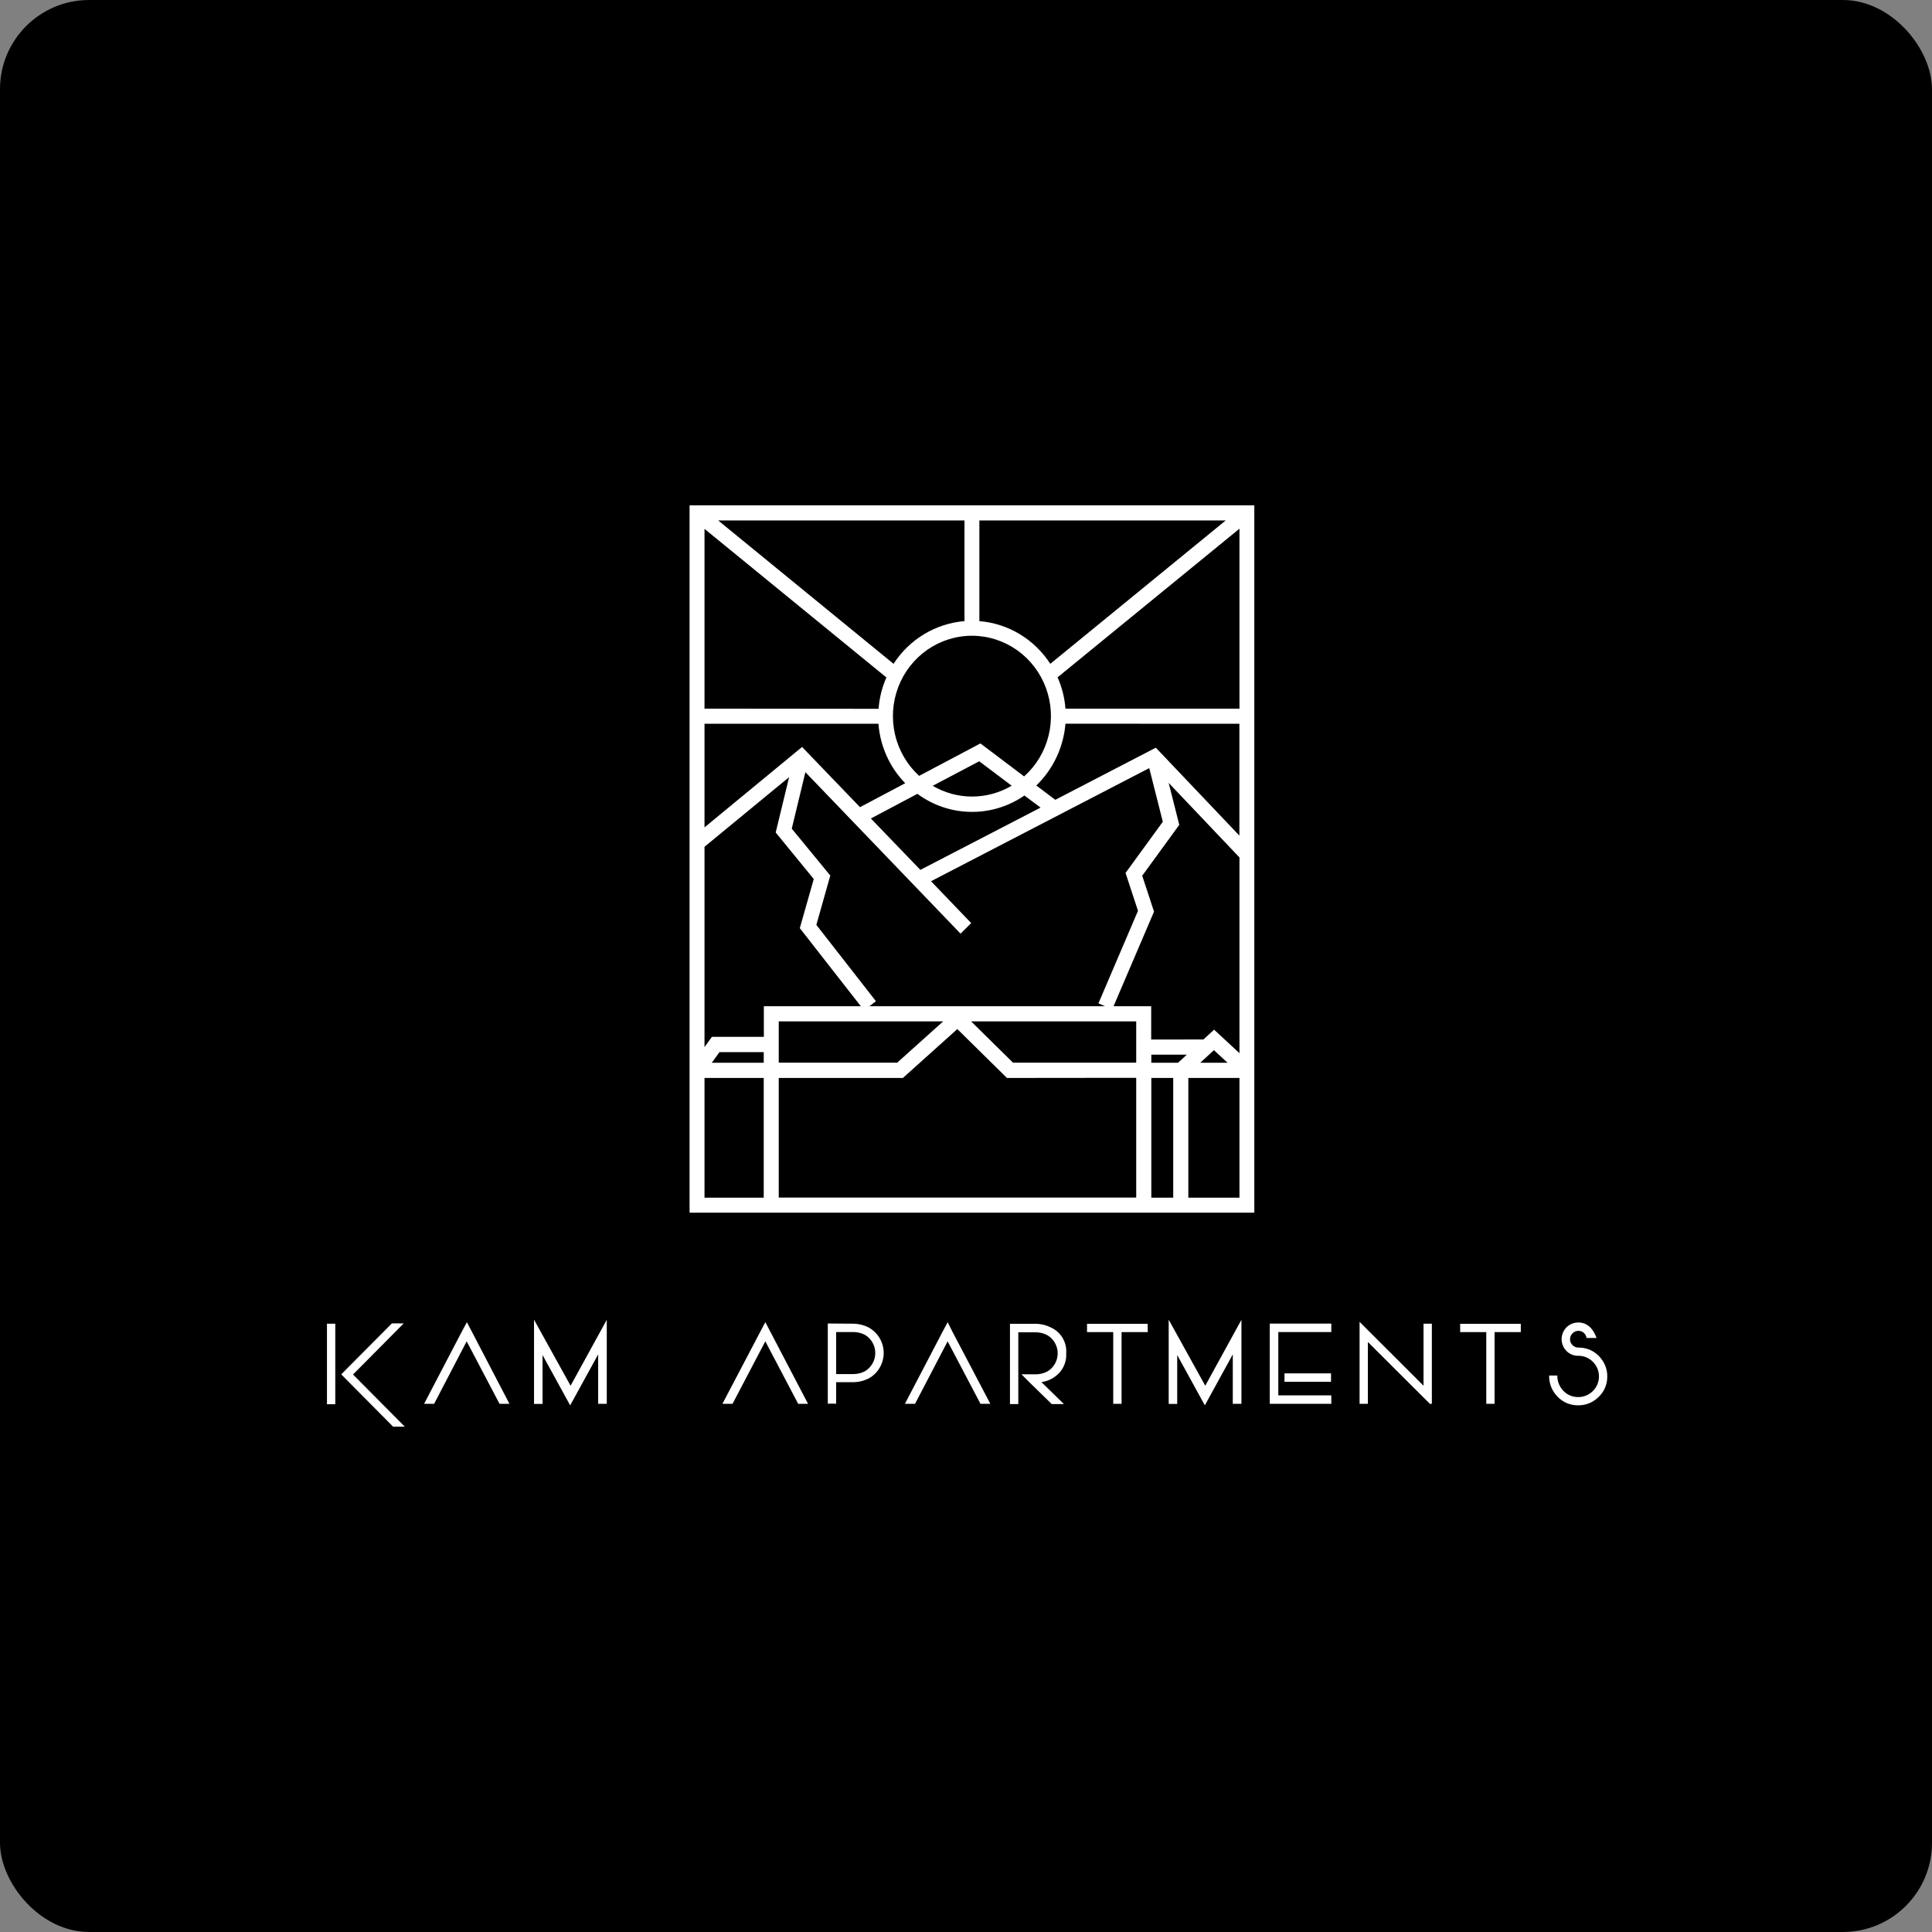 <svg xmlns="http://www.w3.org/2000/svg" width="325" height="325" viewBox="0 0 325 325" fill="none"><rect x="0" y="0" width="325" height="325" fill="#808080" stroke="none"/><g clip-path="url(#clip0_18_12)"><rect width="325" height="325" rx="15" fill="black"></rect><path d="M116 85V204H211V85H116ZM191.133 171.819V178.757H170.406L163.361 171.819H191.133ZM191.133 181.311V201.453H131V181.333H151.884L161.042 173.107L169.388 181.333L191.133 181.311ZM131 178.757V171.819H158.658L150.93 178.757H131ZM162.244 104.484C159.849 104.68 157.529 105.43 155.462 106.675C153.394 107.919 151.633 109.627 150.311 111.668L120.817 87.554H162.244V104.484ZM176.682 111.668C175.361 109.626 173.6 107.917 171.532 106.672C169.465 105.427 167.144 104.679 164.749 104.484V87.554H206.183L176.682 111.668ZM177.905 113.94L208.502 88.936V119.207H179.229C179.092 117.386 178.644 115.604 177.905 113.94V113.94ZM208.502 181.333V201.475H199.9V181.333H208.502ZM201.899 178.779L204.205 176.659L206.503 178.779H201.899ZM199.644 177.419L198.164 178.779H193.674V177.419H199.644ZM193.652 174.872V169.272H187.319L194.129 153.356L192.144 147.314L198.377 138.755L196.591 131.694L208.502 144.24V177.166L204.233 173.208L202.44 174.858L193.652 174.872ZM147.351 168.426L137.325 155.584L139.673 147.285L133.191 139.399L135.482 129.893L161.582 157.06L163.375 155.28L156.616 148.24L193.325 129.213L195.609 138.235L189.34 146.844L191.432 153.218L184.779 168.78L185.875 169.265H146.255L147.351 168.426ZM163.511 133.995C161.189 133.996 158.908 133.372 156.9 132.186L164.727 128.062L170.185 132.172C168.154 133.372 165.846 134.002 163.496 133.995H163.511ZM175.045 135.854L154.823 146.33L146.497 137.685L154.324 133.539C156.932 135.464 160.06 136.525 163.282 136.575C166.504 136.626 169.662 135.664 172.327 133.821L175.045 135.854ZM208.488 121.753V140.564L194.435 125.776L177.521 134.545L174.326 132.136C177.161 129.4 178.906 125.699 179.229 121.739L208.488 121.753ZM172.277 130.609L164.927 125.06L154.616 130.515C152.611 128.683 151.201 126.275 150.573 123.61C149.945 120.945 150.128 118.149 151.099 115.592C152.07 113.035 153.783 110.839 156.01 109.295C158.237 107.751 160.873 106.932 163.568 106.946C166.264 106.961 168.891 107.808 171.102 109.376C173.313 110.943 175.003 113.157 175.947 115.724C176.892 118.291 177.047 121.089 176.391 123.748C175.736 126.406 174.301 128.799 172.277 130.609V130.609ZM144.669 135.782L134.927 125.653L118.512 139.182V121.753H147.771C148.059 125.524 149.656 129.067 152.275 131.752L144.669 135.782ZM130.487 140.043L136.891 147.871L134.543 156.134L144.811 169.272H128.495V174.416H119.757L118.512 176.146V142.445L132.743 130.732L130.487 140.043ZM118.512 119.207V88.965L149.109 113.961C148.374 115.629 147.928 117.413 147.792 119.236L118.512 119.207ZM128.474 176.992V178.779H119.729L121.031 176.992H128.474ZM197.359 181.333V201.475H193.674V181.333H197.359ZM118.512 201.475V181.333H128.474V201.475H118.512Z" fill="white"></path><path d="M56.402 236.221H55V222.67H56.402V236.221ZM59.383 231.218L68.103 240H66.136L57.401 231.195L65.92 222.623H67.91L59.383 231.218Z" fill="white"></path><path d="M85.698 236.151H84.033L78.503 225.639L73.028 236.151H71.34L77.659 224.057L78.542 222.413L79.355 223.972L85.698 236.151Z" fill="white"></path><path d="M102.07 222.016V236.151H100.622V227.836L95.913 236.408L91.267 227.945V236.166H89.834V222L95.983 233.104L102.07 222.016Z" fill="white"></path><path d="M135.928 236.151H134.271L128.741 225.639L123.227 236.151H121.523L127.874 224.057L128.749 222.413L129.562 223.972L135.928 236.151Z" fill="white"></path><path d="M143.573 222.67C144.463 222.684 145.337 222.902 146.129 223.309C146.893 223.73 147.531 224.35 147.975 225.104C148.419 225.858 148.653 226.718 148.653 227.595C148.653 228.471 148.419 229.332 147.975 230.086C147.531 230.84 146.893 231.46 146.129 231.88C145.336 232.285 144.462 232.501 143.573 232.512H140.654V236.119H139.252V222.639L143.573 222.67ZM140.654 224.073V231.148H143.573C144.236 231.141 144.888 230.981 145.478 230.68C146.014 230.368 146.458 229.92 146.767 229.38C147.076 228.841 147.239 228.229 147.239 227.606C147.239 226.984 147.076 226.372 146.767 225.833C146.458 225.293 146.014 224.845 145.478 224.532C144.884 224.235 144.23 224.078 143.566 224.073H140.654Z" fill="white"></path><path d="M166.596 236.151H164.939L159.409 225.639L153.926 236.151H152.223L158.542 224.057L159.417 222.413L160.192 223.972L166.596 236.151Z" fill="white"></path><path d="M179.36 227.649C179.406 228.404 179.26 229.157 178.936 229.839C178.612 230.52 178.121 231.108 177.509 231.546C176.828 232.056 176.028 232.383 175.186 232.496L178.973 236.19H176.921L173.165 232.527L171.833 231.187H174.241C174.906 231.186 175.561 231.029 176.154 230.727C176.691 230.418 177.138 229.971 177.449 229.432C177.759 228.893 177.923 228.28 177.923 227.657C177.923 227.034 177.759 226.422 177.449 225.883C177.138 225.344 176.691 224.897 176.154 224.587C175.562 224.282 174.906 224.122 174.241 224.12H171.298V236.19H169.896V222.686H174.241C175.13 222.695 176.005 222.911 176.797 223.317C177.614 223.688 178.297 224.303 178.756 225.077C179.214 225.852 179.425 226.75 179.36 227.649V227.649Z" fill="white"></path><path d="M193.074 224.088H188.668V236.151H187.266V224.088H182.859V222.686H193.059L193.074 224.088Z" fill="white"></path><path d="M208.834 222.016V236.151H207.378V227.836L202.677 236.408L198.03 227.945V236.166H196.598V222L202.747 233.104L208.834 222.016Z" fill="white"></path><path d="M223.952 224.081H215.038V234.732H223.952V236.151H213.598V222.655H223.952V224.081ZM223.905 232.442H216.076V231.031H223.905V232.442Z" fill="white"></path><path d="M240.866 222.67V236.15H240.54L239.534 235.153L230.101 225.748V236.15H228.707V222.358L230.039 223.691L239.464 233.104V222.67H240.866Z" fill="white"></path><path d="M255.828 224.088H251.414V236.151H250.02V224.088H245.629V222.686H255.828V224.088Z" fill="white"></path><path d="M267.22 226.979C268.136 227.318 268.926 227.933 269.481 228.74C270.071 229.554 270.383 230.538 270.372 231.545C270.382 232.186 270.26 232.821 270.013 233.411C269.766 234.001 269.401 234.533 268.939 234.974C268.488 235.434 267.948 235.798 267.353 236.043C266.758 236.288 266.12 236.41 265.478 236.4C264.842 236.411 264.212 236.292 263.623 236.051C263.035 235.81 262.501 235.452 262.055 234.997C261.579 234.528 261.203 233.966 260.952 233.346C260.7 232.725 260.577 232.06 260.591 231.39H261.969C261.963 231.875 262.053 232.357 262.236 232.807C262.418 233.257 262.688 233.665 263.03 234.008C263.35 234.332 263.732 234.589 264.152 234.761C264.573 234.934 265.023 235.02 265.478 235.013C265.94 235.02 266.398 234.933 266.826 234.756C267.253 234.579 267.64 234.316 267.964 233.984C268.285 233.664 268.54 233.283 268.714 232.863C268.888 232.443 268.977 231.993 268.977 231.538C268.977 231.083 268.888 230.632 268.714 230.212C268.54 229.792 268.285 229.411 267.964 229.091C267.64 228.76 267.252 228.499 266.825 228.323C266.398 228.148 265.939 228.062 265.478 228.07C264.806 228.078 264.156 227.836 263.65 227.392L263.511 227.26C263.12 226.868 262.853 226.368 262.745 225.824C262.636 225.279 262.691 224.715 262.902 224.202C263.112 223.689 263.469 223.25 263.928 222.941C264.387 222.633 264.926 222.468 265.478 222.468C266.903 222.468 267.935 223.335 268.575 225.07H266.895C266.84 224.781 266.709 224.512 266.515 224.291C266.387 224.155 266.232 224.048 266.06 223.975C265.888 223.903 265.703 223.867 265.516 223.87C265.144 223.874 264.788 224.025 264.524 224.29C264.261 224.555 264.111 224.913 264.107 225.288C264.104 225.472 264.141 225.655 264.213 225.824C264.285 225.993 264.391 226.145 264.525 226.27C264.652 226.406 264.806 226.513 264.977 226.586C265.147 226.658 265.331 226.694 265.516 226.691C266.097 226.68 266.675 226.778 267.22 226.979Z" fill="white"></path></g><defs><clipPath id="clip0_18_12"><rect width="325" height="325" rx="15" fill="white"></rect></clipPath></defs></svg>